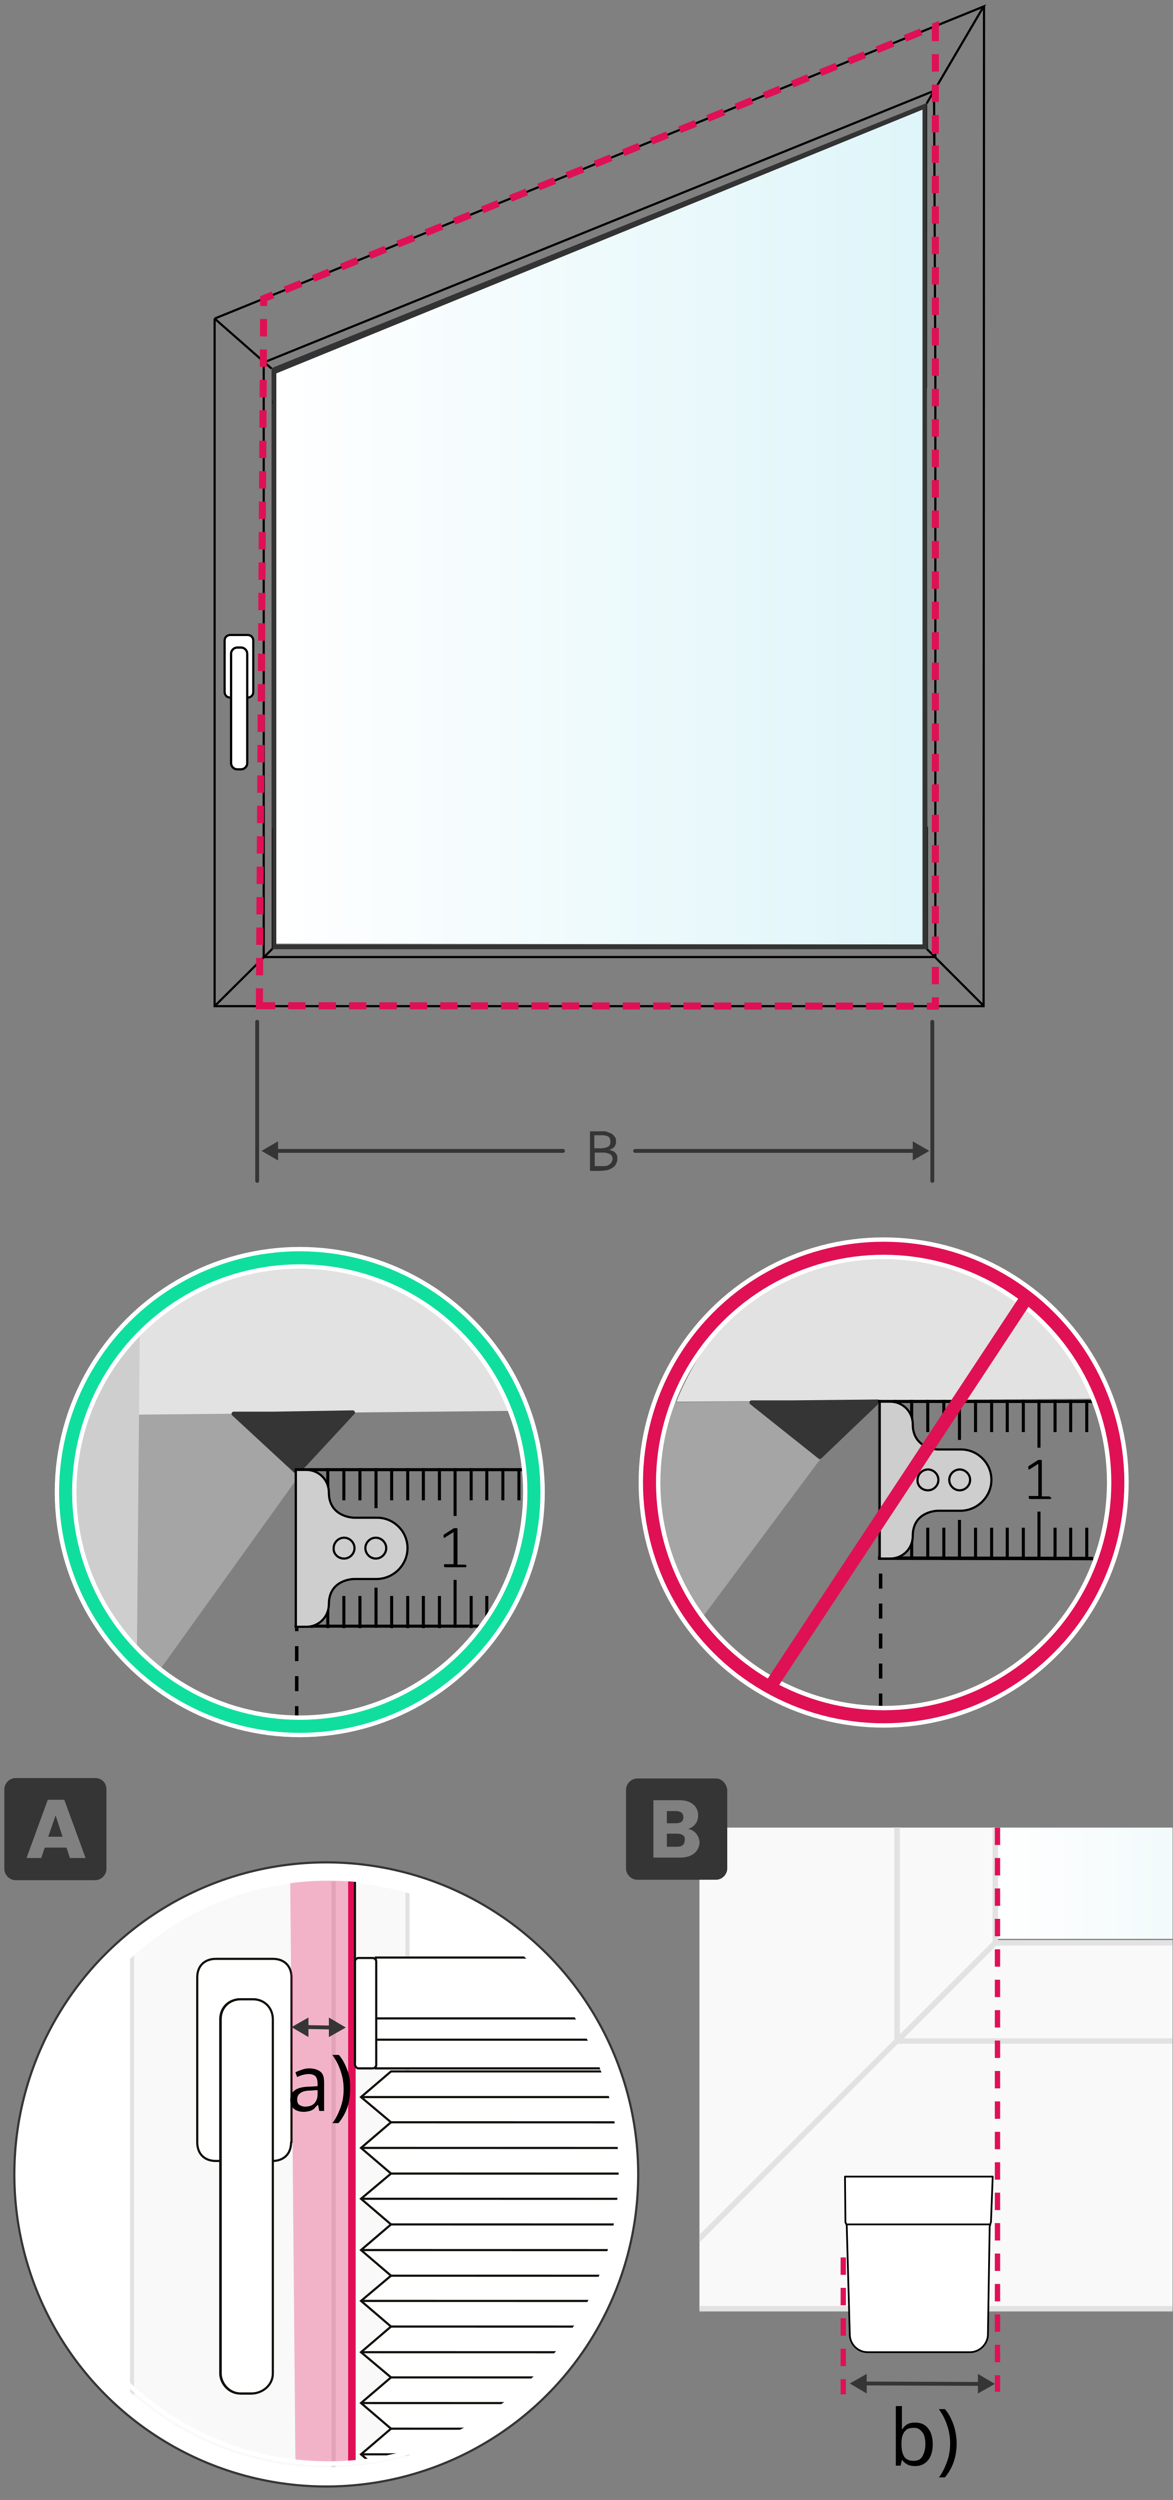 <?xml version="1.0" encoding="utf-8"?>
<!-- Generator: $$$/GeneralStr/196=Adobe Illustrator 27.6.0, SVG Export Plug-In . SVG Version: 6.00 Build 0)  -->
<svg version="1.1" id="Ebene_1" xmlns="http://www.w3.org/2000/svg" xmlns:xlink="http://www.w3.org/1999/xlink" x="0px" y="0px"
	 width="270px" height="575.2px" viewBox="0 0 270 575.2" style="enable-background:new 0 0 270 575.2;" xml:space="preserve">
<rect x="0" y="0" width="270" height="575.2" fill="#808080" stroke="none"/>
<style type="text/css">
	.st0{fill:#FFFFFF;stroke:#353535;stroke-width:0.5;stroke-miterlimit:10;}
	.st1{clip-path:url(#SVGID_00000052095146844293334530000001496580272564209050_);}
	.st2{clip-path:url(#SVGID_00000126316149127428702410000005457929694045257891_);}
	.st3{fill:#F9F9F9;stroke:#E2E2E2;stroke-width:0.949;stroke-linecap:round;stroke-linejoin:round;stroke-miterlimit:10;}
	.st4{fill:none;stroke:#D8D9D8;stroke-width:0.949;stroke-linecap:round;stroke-linejoin:round;stroke-miterlimit:10;}
	.st5{clip-path:url(#XMLID_00000116222609538809798050000012121276829814138009_);}
	.st6{fill:#FFFFFF;stroke:#12100B;stroke-width:0.5;stroke-linecap:round;stroke-linejoin:round;stroke-miterlimit:10;}
	.st7{fill:none;stroke:#E01055;stroke-width:1.733;stroke-linecap:round;stroke-linejoin:round;}
	.st8{fill:#E8E8E8;stroke:#12100B;stroke-width:0.5;stroke-miterlimit:10;}
	.st9{opacity:0.3;fill:#E01055;enable-background:new    ;}
	.st10{fill:#FFFFFF;}
	.st11{fill:none;stroke:#12100B;stroke-width:0.5;stroke-miterlimit:10;}
	.st12{fill:none;}
	.st13{fill:#353535;}
	.st14{fill:none;stroke:#353535;stroke-width:0.891;stroke-linecap:round;stroke-linejoin:round;}
	
		.st15{clip-path:url(#SVGID_00000174563329494411773320000016100222433407532713_);fill:url(#SVGID_00000059310228350669935700000011829800412404512957_);}
	.st16{clip-path:url(#SVGID_00000174563329494411773320000016100222433407532713_);}
	.st17{fill:#F9F9F9;stroke:#E2E2E2;stroke-width:1.259;stroke-linecap:round;stroke-linejoin:round;stroke-miterlimit:10;}
	.st18{fill:none;stroke:#E2E2E2;stroke-width:1.259;stroke-linecap:round;stroke-linejoin:round;stroke-miterlimit:10;}
	.st19{fill:none;stroke:#E01055;stroke-width:1.222;stroke-dasharray:4,3;}
	.st20{fill:#FFFFFF;stroke:#010101;stroke-width:0.405;stroke-linecap:round;stroke-linejoin:round;stroke-miterlimit:10;}
	.st21{display:none;}
	.st22{display:inline;}
	.st23{opacity:0.2;clip-path:url(#SVGID_00000016046355283375634160000009512670676018753185_);}
	.st24{fill:#A5A5A5;}
	.st25{fill:#E2E2E2;}
	.st26{fill:#CFCECE;}
	.st27{fill:#FFFFFF;stroke:#E01055;stroke-width:2;}
	.st28{fill:#353535;stroke:#353535;stroke-linecap:round;stroke-linejoin:round;stroke-miterlimit:10;}
	.st29{fill:none;stroke:#000000;stroke-width:0.8;stroke-dasharray:3.449,3.449;}
	.st30{fill:#454545;}
	.st31{fill:none;stroke:#000000;stroke-width:0.5;}
	.st32{fill:none;stroke:#FFFFFF;stroke-width:5;}
	.st33{fill:none;stroke:#10DE9F;stroke-width:3;}
	.st34{fill:none;stroke:#E01055;stroke-width:3;}
	.st35{fill:url(#SVGID_00000157303501592806884640000011893795426053814975_);}
	.st36{fill:none;stroke:#000000;stroke-width:0.5;stroke-miterlimit:10;}
	.st37{fill:none;stroke:#1E1E1C;stroke-width:0.25;stroke-linecap:round;stroke-linejoin:round;}
	.st38{fill:none;stroke:#020203;stroke-width:0.218;stroke-miterlimit:10;}
	.st39{fill:#333333;}
	.st40{fill:#FFFFFF;stroke:#000000;stroke-width:0.5;stroke-miterlimit:10;}
	.st41{fill:none;stroke:#1D1D1B;stroke-width:0.25;}
	.st42{fill:none;stroke:#E01055;stroke-width:1.621;stroke-dasharray:4,3;}
</style>
<g id="Ebene_1_00000046337066715261272550000004610418016805709206_">
</g>
<g id="Ebene_1_4_">
</g>
<g id="Ebene_2_1_">
</g>
<g>
	<circle class="st0" cx="75.1" cy="500.3" r="71.8"/>
	<g>
		<g>
			<defs>
				<circle id="SVGID_1_" cx="75.1" cy="500.3" r="67.4"/>
			</defs>
			<clipPath id="SVGID_00000117676367127996762570000015563163231930891944_">
				<use xlink:href="#SVGID_1_"  style="overflow:visible;"/>
			</clipPath>
			<g style="clip-path:url(#SVGID_00000117676367127996762570000015563163231930891944_);">
				<g>
					<g>
						<defs>
							<rect id="SVGID_00000054247465220329962560000018341635239538448812_" x="-38.2" y="424.4" width="181.9" height="144.7"/>
						</defs>
						<clipPath id="SVGID_00000075141757523957193470000004168840134819841213_">
							<use xlink:href="#SVGID_00000054247465220329962560000018341635239538448812_"  style="overflow:visible;"/>
						</clipPath>
						<g style="clip-path:url(#SVGID_00000075141757523957193470000004168840134819841213_);">
							<polygon class="st3" points="404.2,425.6 404.2,625.9 186.9,625.9 159.3,625.9 76.8,625.9 76.8,425.6 30.4,425.6 30.4,625.9 
								30.4,672.4 76.8,672.4 159.3,672.4 186.9,672.4 404.2,672.4 450.6,672.4 450.6,625.9 450.6,425.6 							"/>
							<polygon class="st3" points="387.2,425.6 387.2,608.9 186.8,608.9 182.3,608.9 93.8,608.9 93.8,425.6 76.8,425.6 76.8,608.9 
								76.8,625.9 93.8,625.9 182.3,625.9 186.8,625.9 387.2,625.9 404.2,625.9 404.2,608.9 404.2,425.6 							"/>
							<line class="st4" x1="30.4" y1="672.4" x2="76.8" y2="625.9"/>
							<line class="st4" x1="76.8" y1="625.9" x2="93.8" y2="608.9"/>
						</g>
					</g>
				</g>
			</g>
		</g>
	</g>
</g>
<g>
	<g>
		<defs>
			<circle id="XMLID_00000095310416329073976750000012970541931883967676_" cx="75.6" cy="499.5" r="67.3"/>
		</defs>
		<clipPath id="XMLID_00000060011728681032247500000006456098065974058418_">
			<use xlink:href="#XMLID_00000095310416329073976750000012970541931883967676_"  style="overflow:visible;"/>
		</clipPath>
		<g style="clip-path:url(#XMLID_00000060011728681032247500000006456098065974058418_);">
			<g id="Ebene_3_00000057838762767480511540000003042638196010838659_">
				<g>
					<g>
						<path class="st6" d="M67,492.9c0,2.8-1.8,4.3-4.3,4.3H49.7c-2.8,0-4.3-1.8-4.3-4.3V455c0-2.8,1.8-4.3,4.3-4.3h13.1
							c2.8,0,4.3,1.8,4.3,4.3V492.9z"/>
					</g>
					<g>
						<path class="st6" d="M62.4,546.1c0,2.8-2.1,4.6-4.6,4.6h-2.5c-2.8,0-4.6-2.5-4.6-4.6v-81.5c0-2.8,2.1-4.6,4.6-4.6h2.8
							c2.8,0,4.6,2.1,4.6,4.6v81.5H62.4z"/>
						<path class="st6" d="M62.8,546.1c0,2.8-2.5,4.6-4.9,4.6h-2.5c-2.8,0-4.6-2.5-4.6-4.6v-81.5c0-2.8,2.1-4.6,4.6-4.6h2.8
							c2.8,0,4.6,2.1,4.6,4.6L62.8,546.1L62.8,546.1z"/>
					</g>
				</g>
			</g>
			<line class="st7" x1="81" y1="583.5" x2="81" y2="324.6"/>
			<rect x="-24.9" y="883.4" class="st8" width="735.3" height="22"/>
			<polygon class="st9" points="66.8,432.6 81.5,432.6 81.5,566.7 68,566.7 			"/>
			<g>
				<g>
					<rect x="86.5" y="577.3" class="st10" width="502" height="25.5"/>
					<rect x="86.5" y="577.3" class="st11" width="502" height="25.5"/>
					<rect x="81.7" y="583.8" class="st10" width="511.8" height="4.9"/>
					<rect x="81.7" y="583.8" class="st11" width="511.8" height="4.9"/>
					<path class="st10" d="M82.5,577.3h3.3c0.4,0,0.8,0.4,0.8,0.8v23.8c0,0.4-0.4,0.8-0.8,0.8h-3.3c-0.4,0-0.8-0.4-0.8-0.8v-23.8
						C81.7,577.7,82.1,577.3,82.5,577.3"/>
					<path class="st11" d="M82.5,577.3h3.3c0.4,0,0.8,0.4,0.8,0.8v23.8c0,0.4-0.4,0.8-0.8,0.8h-3.3c-0.4,0-0.8-0.4-0.8-0.8v-23.8
						C81.7,577.7,82.1,577.3,82.5,577.3z"/>
					<path class="st10" d="M589.4,577.3h3.3c0.4,0,0.8,0.4,0.8,0.8v23.8c0,0.4-0.4,0.8-0.8,0.8h-3.3c-0.4,0-0.8-0.4-0.8-0.8v-23.8
						C588.6,577.7,589,577.3,589.4,577.3"/>
					<path class="st11" d="M589.4,577.3h3.3c0.4,0,0.8,0.4,0.8,0.8v23.8c0,0.4-0.4,0.8-0.8,0.8h-3.3c-0.4,0-0.8-0.4-0.8-0.8v-23.8
						C588.6,577.7,589,577.3,589.4,577.3z"/>
					<rect x="86.5" y="450.4" class="st10" width="502" height="25.5"/>
					<rect x="86.5" y="450.4" class="st11" width="502" height="25.5"/>
					<rect x="81.7" y="464.4" class="st10" width="511.8" height="4.9"/>
					<rect x="81.7" y="464.4" class="st11" width="511.8" height="4.9"/>
					<path class="st10" d="M82.5,475.9h3.3c0.4,0,0.8-0.4,0.8-0.8v-23.8c0-0.4-0.4-0.8-0.8-0.8h-3.3c-0.4,0-0.8,0.4-0.8,0.8V475
						C81.7,475.4,82.1,475.9,82.5,475.9"/>
					<path class="st11" d="M82.5,475.9h3.3c0.4,0,0.8-0.4,0.8-0.8v-23.8c0-0.4-0.4-0.8-0.8-0.8h-3.3c-0.4,0-0.8,0.4-0.8,0.8V475
						C81.7,475.4,82.1,475.9,82.5,475.9z"/>
					<path class="st10" d="M589.4,475.9h3.3c0.4,0,0.8-0.4,0.8-0.8v-23.8c0-0.4-0.4-0.8-0.8-0.8h-3.3c-0.4,0-0.8,0.4-0.8,0.8V475
						C588.6,475.4,589,475.9,589.4,475.9"/>
					<path class="st11" d="M589.4,475.9h3.3c0.4,0,0.8-0.4,0.8-0.8v-23.8c0-0.4-0.4-0.8-0.8-0.8h-3.3c-0.4,0-0.8,0.4-0.8,0.8V475
						C588.6,475.4,589,475.9,589.4,475.9z"/>
					<path class="st10" d="M361.6,471.7h-48.4c-1.2,0-2.1-0.8-2.1-2.1v-7.8c0-1.2,0.8-2,2.1-2h48.4c1.2,0,2.1,0.8,2.1,2v7.8
						C363.7,470.9,362.8,471.7,361.6,471.7"/>
					<path class="st11" d="M361.6,471.7h-48.4c-1.2,0-2.1-0.8-2.1-2.1v-7.8c0-1.2,0.8-2,2.1-2h48.4c1.2,0,2.1,0.8,2.1,2v7.8
						C363.7,470.9,362.8,471.7,361.6,471.7z"/>
					<path class="st10" d="M363.6,461.9c0,1.2-3.7,2.1-4.5,2.5c-5.3,0.8-10.3,4.1-21.8,4.1c-11.5,0-17.3-3.3-22.6-4.1
						c-1.2,0-3.7-1.2-3.7-2.5v-1.2c0-0.4,0.4-0.8,0.8-0.8c3.7,0.8,14.4,4.5,25.5,4.5c11.1,0,21.8-3.7,25.5-4.5
						c0.4,0,0.8,0.4,0.8,0.8L363.6,461.9L363.6,461.9z"/>
					<path class="st11" d="M363.6,461.9c0,1.2-3.7,2.1-4.5,2.5c-5.3,0.8-10.3,4.1-21.8,4.1c-11.5,0-17.3-3.3-22.6-4.1
						c-1.2,0-3.7-1.2-3.7-2.5v-1.2c0-0.4,0.4-0.8,0.8-0.8c3.7,0.8,14.4,4.5,25.5,4.5c11.1,0,21.8-3.7,25.5-4.5
						c0.4,0,0.8,0.4,0.8,0.8L363.6,461.9L363.6,461.9z"/>
					<path class="st10" d="M362.4,471.7h-49.7c-0.8,0-1.7-0.8-1.7-1.6h52.6C363.6,470.9,363.2,471.7,362.4,471.7"/>
					<path class="st11" d="M362.4,471.7h-49.7c-0.8,0-1.7-0.8-1.7-1.6h52.6C363.6,470.9,363.2,471.7,362.4,471.7z"/>
					<path class="st10" d="M361.6,592.5h-48.4c-1.2,0-2.1-0.8-2.1-2.1v-7.8c0-1.2,0.8-2,2.1-2h48.4c1.2,0,2.1,0.8,2.1,2v7.8
						C363.7,591.2,362.8,592.5,361.6,592.5"/>
					<path class="st11" d="M361.6,592.5h-48.4c-1.2,0-2.1-0.8-2.1-2.1v-7.8c0-1.2,0.8-2,2.1-2h48.4c1.2,0,2.1,0.8,2.1,2v7.8
						C363.7,591.2,362.8,592.5,361.6,592.5z"/>
					<path class="st10" d="M363.6,582.6c0,1.2-3.7,2.1-4.5,2.5c-5.3,0.8-10.3,4.1-21.8,4.1c-11.5,0-17.3-3.3-22.6-4.1
						c-1.2,0-3.7-1.2-3.7-2.5v-1.2c0-0.4,0.4-0.8,0.8-0.8c3.7,0.8,14.4,4.5,25.5,4.5c11.1,0,21.8-3.7,25.5-4.5
						c0.4,0,0.8,0.4,0.8,0.8L363.6,582.6L363.6,582.6z"/>
					<path class="st11" d="M363.6,582.6c0,1.2-3.7,2.1-4.5,2.5c-5.3,0.8-10.3,4.1-21.8,4.1c-11.5,0-17.3-3.3-22.6-4.1
						c-1.2,0-3.7-1.2-3.7-2.5v-1.2c0-0.4,0.4-0.8,0.8-0.8c3.7,0.8,14.4,4.5,25.5,4.5c11.1,0,21.8-3.7,25.5-4.5
						c0.4,0,0.8,0.4,0.8,0.8L363.6,582.6L363.6,582.6z"/>
					<path class="st10" d="M362.4,592.5h-49.7c-0.8,0-1.7-0.8-1.7-1.6h52.6C363.6,591.6,363.2,592.5,362.4,592.5"/>
					<path class="st11" d="M362.4,592.5h-49.7c-0.8,0-1.7-0.8-1.7-1.6h52.6C363.6,591.6,363.2,592.5,362.4,592.5z"/>
					<polyline class="st12" points="585.2,576.5 592,570.6 585.2,564.7 592,558.9 585.2,553 592,547.1 585.2,541.3 592,535.4 
						585.2,529.5 592,523.7 585.2,517.8 592,511.9 585.2,506 592,500.2 585.2,494.3 592,488.4 585.2,482.5 592,476.6 					"/>
					<polygon class="st10" points="585.2,577 592,570.6 585.2,564.7 592,558.9 585.2,553 592,547.1 585.2,541.3 592,535.4 
						585.2,529.5 592,523.7 585.2,517.8 592,511.9 585.2,506 592,500.2 585.2,494.3 592,488.4 585.2,482.5 592,476.6 90,476.6 
						83.1,482.5 90,488.3 83.1,494.2 90,500.1 83.1,505.9 90,511.8 83.1,517.7 90,523.6 83.1,529.4 90,535.3 83.1,541.2 90,547 
						83.1,552.9 90,558.8 83.1,564.7 90,570.6 83.1,577 					"/>
					<polygon class="st11" points="585.2,577 592,570.6 585.2,564.7 592,558.9 585.2,553 592,547.1 585.2,541.3 592,535.4 
						585.2,529.5 592,523.7 585.2,517.8 592,511.9 585.2,506 592,500.2 585.2,494.3 592,488.4 585.2,482.5 592,476.6 90,476.6 
						83.1,482.5 90,488.3 83.1,494.2 90,500.1 83.1,505.9 90,511.8 83.1,517.7 90,523.6 83.1,529.4 90,535.3 83.1,541.2 90,547 
						83.1,552.9 90,558.8 83.1,564.7 90,570.6 83.1,577 					"/>
					<line class="st11" x1="83.1" y1="482.5" x2="585.2" y2="482.5"/>
					<line class="st11" x1="90" y1="488.3" x2="592" y2="488.4"/>
					<line class="st11" x1="585.2" y1="494.3" x2="83.1" y2="494.2"/>
					<line class="st11" x1="90" y1="500.1" x2="592" y2="500.2"/>
					<line class="st11" x1="585.2" y1="506" x2="83.1" y2="505.9"/>
					<line class="st11" x1="90" y1="511.8" x2="592" y2="511.9"/>
					<line class="st11" x1="585.2" y1="517.8" x2="83.1" y2="517.7"/>
					<line class="st11" x1="90" y1="523.6" x2="592" y2="523.7"/>
					<line class="st11" x1="585.2" y1="529.5" x2="83.1" y2="529.4"/>
					<line class="st11" x1="90" y1="535.3" x2="592" y2="535.4"/>
					<line class="st11" x1="585.2" y1="541.3" x2="83.1" y2="541.2"/>
					<line class="st11" x1="90" y1="547" x2="592" y2="547.1"/>
					<line class="st11" x1="585.2" y1="553" x2="83.1" y2="552.9"/>
					<line class="st11" x1="90" y1="558.8" x2="592" y2="558.9"/>
					<line class="st11" x1="83.1" y1="564.7" x2="585.2" y2="564.7"/>
					<line class="st11" x1="90" y1="570.6" x2="592" y2="570.6"/>
				</g>
				<g>
					<rect x="567.3" y="136.5" class="st6" width="27.7" height="3.2"/>
					<path class="st6" d="M595.1,160.4v-20.7h-27.7v20.7H595.1z M582.4,153.5c0,0.8-0.6,1.4-1.4,1.4c-0.8,0-1.4-0.6-1.4-1.4v-7.8
						c0-0.8,0.6-1.4,1.4-1.4c0.8,0,1.4,0.6,1.4,1.4V153.5z"/>
					<rect x="575.1" y="139.6" class="st6" width="18.6" height="4.4"/>
					<line class="st6" x1="593.7" y1="141.3" x2="593.7" y2="215.3"/>
				</g>
				<g>
					
						<rect x="80.3" y="916.7" transform="matrix(-1 -4.461332e-11 4.461332e-11 -1 188.226 1836.555)" class="st6" width="27.7" height="3.2"/>
					<path class="st6" d="M80.3,896v20.7H108V896H80.3z M92.9,902.8c0-0.8,0.6-1.4,1.4-1.4c0.8,0,1.4,0.6,1.4,1.4v7.8
						c0,0.8-0.6,1.4-1.4,1.4c-0.8,0-1.4-0.6-1.4-1.4V902.8z"/>
					
						<rect x="81.7" y="912.3" transform="matrix(-1 -4.483093e-11 4.483093e-11 -1 181.912 1828.999)" class="st6" width="18.6" height="4.4"/>
					<line class="st6" x1="81.7" y1="474.1" x2="81.7" y2="178.3"/>
					<polyline class="st6" points="81.7,915 81.7,841 81.7,578.5 					"/>
				</g>
				<g>
					
						<rect x="80.3" y="136.5" transform="matrix(-1 -1.224647e-16 1.224647e-16 -1 188.226 276.119)" class="st6" width="27.7" height="3.2"/>
					<path class="st6" d="M108,160.4v-20.7H80.3v20.7H108z M92.9,145.7c0-0.8,0.6-1.4,1.4-1.4c0.8,0,1.4,0.6,1.4,1.4v7.8
						c0,0.8-0.6,1.4-1.4,1.4c-0.8,0-1.4-0.6-1.4-1.4V145.7z"/>
					
						<rect x="81.7" y="139.6" transform="matrix(-1 -1.224647e-16 1.224647e-16 -1 181.912 283.675)" class="st6" width="18.6" height="4.4"/>
					<line class="st6" x1="81.7" y1="141.3" x2="81.7" y2="215.3"/>
				</g>
			</g>
		</g>
		
			<use xlink:href="#XMLID_00000095310416329073976750000012970541931883967676_"  style="overflow:visible;fill:none;stroke:#FFFFFF;stroke-width:0.999;stroke-miterlimit:10;"/>
	</g>
</g>
<g>
	<g>
		<g>
			<g>
				<polygon class="st13" points="75.7,468.7 79.6,466.5 75.7,464.2 				"/>
			</g>
		</g>
	</g>
	<g>
		<g>
			<line class="st14" x1="71.1" y1="466.4" x2="76.4" y2="466.5"/>
			<g>
				<polygon class="st13" points="71,464.2 67.1,466.4 71,468.7 				"/>
			</g>
		</g>
	</g>
</g>
<g>
	<g>
		<g>
			<g>
				<defs>
					<rect id="SVGID_00000178167100756270724480000013233255436089111457_" x="161" y="420.5" width="108.9" height="159"/>
				</defs>
				<clipPath id="SVGID_00000159449744634171743990000014485148726366375302_">
					<use xlink:href="#SVGID_00000178167100756270724480000013233255436089111457_"  style="overflow:visible;"/>
				</clipPath>
				
					<linearGradient id="SVGID_00000152948175559180019900000004726268310291192455_" gradientUnits="userSpaceOnUse" x1="-159.909" y1="174.777" x2="-158.909" y2="174.777" gradientTransform="matrix(147.735 0 0 147.735 23852.631 -25420.691)">
					<stop  offset="0" style="stop-color:#FFFFFF"/>
					<stop  offset="1" style="stop-color:#D3EDF0"/>
				</linearGradient>
				
					<rect x="228.5" y="353.8" style="clip-path:url(#SVGID_00000159449744634171743990000014485148726366375302_);fill:url(#SVGID_00000152948175559180019900000004726268310291192455_);" width="147.7" height="92.3"/>
				<g style="clip-path:url(#SVGID_00000159449744634171743990000014485148726366375302_);">
					<polygon class="st17" points="640.9,203.7 640.9,469.5 352.6,469.5 316,469.5 206.5,469.5 206.5,203.7 144.9,203.7 
						144.9,469.5 144.9,531.2 206.5,531.2 316,531.2 352.6,531.2 640.9,531.2 702.5,531.2 702.5,469.5 702.5,203.7 					"/>
					<polygon class="st17" points="618.3,203.7 618.3,447 352.4,447 346.5,447 229.1,447 229.1,203.7 206.5,203.7 206.5,447 
						206.5,469.6 229.1,469.6 346.5,469.6 352.4,469.6 618.3,469.6 640.9,469.6 640.9,447 640.9,203.7 					"/>
					<line class="st18" x1="144.9" y1="531.2" x2="206.5" y2="469.5"/>
					<line class="st18" x1="206.5" y1="469.6" x2="229.1" y2="447"/>
				</g>
			</g>
			<line class="st19" x1="229.6" y1="420.5" x2="229.6" y2="550.3"/>
		</g>
		<line class="st19" x1="194.1" y1="519.4" x2="194.1" y2="550.9"/>
		<g>
			<path class="st20" d="M223.3,541.2h-23.6c-2.3,0-4.1-1.9-4.1-4.1l-0.7-25.1l-0.3-0.7l-0.1-10.5h34l-0.4,10.4l-0.3,1.1l-0.4,24.8
				C227.4,539.3,225.5,541.2,223.3,541.2z"/>
			<line class="st20" x1="195.1" y1="511.8" x2="227.7" y2="511.8"/>
		</g>
	</g>
</g>
<g>
	<polygon class="st13" points="11.1,422.6 14.4,422.6 12.8,417.7 	"/>
	<path class="st13" d="M21.9,409.1H3.6c-1.4,0-2.6,1.2-2.6,2.6V430c0,1.4,1.2,2.6,2.6,2.6h18.3c1.4,0,2.6-1.2,2.6-2.6v-18.3
		C24.5,410.2,23.4,409.1,21.9,409.1z M16.1,427.5l-0.8-2.4h-5l-0.8,2.4H6.1l4.9-13.4h3.8l4.9,13.4H16.1z"/>
</g>
<g>
	<path class="st13" d="M155.9,421.9h-2.4v3h2.4c1.1,0,1.7-0.5,1.7-1.5C157.8,422.5,157.1,421.9,155.9,421.9z"/>
	<path class="st13" d="M157.3,418.1c0-0.9-0.6-1.4-1.7-1.4h-2.1v2.8h2.1C156.8,419.5,157.3,419,157.3,418.1z"/>
	<path class="st13" d="M164.8,409.2h-18.1c-1.4,0-2.6,1.2-2.6,2.6v18.1c0,1.4,1.2,2.6,2.6,2.6h18.1c1.4,0,2.6-1.2,2.6-2.6v-18.1
		C167.2,410.3,166.1,409.2,164.8,409.2z M156.6,427.4h-6.2v-13.2h6c2.7,0,4.3,1.4,4.3,3.5c0,1.6-1,2.7-2.3,3.1
		c1.6,0.3,2.6,1.7,2.6,3.2C160.9,426,159.3,427.4,156.6,427.4z"/>
</g>
<g>
	<g>
		<g class="st21">
			<g class="st22">
				<g>
					<g>
						<g>
							<g>
								<g>
									<g>
										<g>
											<g>
												<defs>
													
														<rect id="SVGID_00000117649608512921547130000008652242029962786734_" x="-67.5" y="238.8" width="276.6" height="185"/>
												</defs>
												<clipPath id="SVGID_00000139271838711117481310000009669440258442042030_">
													<use xlink:href="#SVGID_00000117649608512921547130000008652242029962786734_"  style="overflow:visible;"/>
												</clipPath>
												<g style="opacity:0.2;clip-path:url(#SVGID_00000139271838711117481310000009669440258442042030_);">
													<g>
														<rect x="36.5" y="311.2" width="172.6" height="15.6"/>
													</g>
												</g>
											</g>
										</g>
									</g>
								</g>
							</g>
						</g>
					</g>
				</g>
			</g>
		</g>
		<g>
			<g>
				<g>
					<g>
						<polygon class="st24" points="73.1,324.8 31.4,325.3 30.2,380.7 35.7,385.7 70.4,337.4 						"/>
						<g>
							<g>
								<g>
									<path class="st25" d="M77.6,289.9c-63.5-1.4-47.1,35.6-47.1,35.6l89.2-0.9C119.7,324.6,108.2,290.5,77.6,289.9z"/>
								</g>
							</g>
						</g>
						<path class="st26" d="M27.4,377.8l4.1,4.5l0.7-79.8c0,0-12.7,11.7-17.1,30.9C10,354.8,27.4,377.8,27.4,377.8z"/>
					</g>
					<g>
						<g>
							<g>
								<line class="st12" x1="68.3" y1="385.7" x2="69.3" y2="385.7"/>
							</g>
						</g>
						<path class="st27" d="M79.1,346.9"/>
					</g>
				</g>
				<polygon class="st28" points="63,325.3 81.2,325 68.4,338.8 53.8,325.3 				"/>
			</g>
			<g>
				<g>
					<line class="st29" x1="68.3" y1="396" x2="68.3" y2="374.5"/>
				</g>
			</g>
			<rect x="67.8" y="337.8" class="st30" width="0.7" height="36.8"/>
			<rect x="104.4" y="337.8" width="0.7" height="11"/>
			<rect x="86.2" y="337.8" width="0.7" height="9.2"/>
			<rect x="89.8" y="337.8" width="0.7" height="7.4"/>
			<rect x="97.1" y="337.8" width="0.7" height="7.4"/>
			<rect x="93.5" y="337.8" width="0.7" height="7.4"/>
			<rect x="100.8" y="337.8" width="0.7" height="7.4"/>
			<rect x="82.5" y="337.8" width="0.7" height="7.4"/>
			<rect x="78.8" y="337.8" width="0.7" height="7.4"/>
			<rect x="75.1" y="337.8" width="0.7" height="7.4"/>
			<rect x="71.4" y="337.8" class="st30" width="0.7" height="7.4"/>
			<rect x="122.8" y="337.8" class="st30" width="0.7" height="9.2"/>
			<rect x="119.1" y="337.8" width="0.7" height="7.4"/>
			<rect x="115.4" y="337.8" width="0.7" height="7.4"/>
			<rect x="111.7" y="337.8" width="0.7" height="7.4"/>
			<rect x="108.1" y="337.8" width="0.7" height="7.4"/>
			<rect x="104.4" y="363.5" width="0.7" height="11"/>
			<rect x="86.2" y="365.3" width="0.7" height="9.2"/>
			<rect x="89.8" y="367.2" width="0.7" height="7.4"/>
			<rect x="97.1" y="367.2" width="0.7" height="7.4"/>
			<rect x="93.5" y="367.2" width="0.7" height="7.4"/>
			<rect x="100.8" y="367.2" width="0.7" height="7.4"/>
			<rect x="82.5" y="367.2" width="0.7" height="7.4"/>
			<rect x="78.8" y="367.2" width="0.7" height="7.4"/>
			<rect x="75.1" y="367.2" width="0.7" height="7.4"/>
			<rect x="71.4" y="367.2" class="st30" width="0.7" height="7.4"/>
			<rect x="111.7" y="367.2" width="0.7" height="7.4"/>
			<rect x="108.1" y="367.2" width="0.7" height="7.4"/>
			<rect x="67.8" y="337.8" width="54.2" height="0.7"/>
			<rect x="67.8" y="373.8" width="44.5" height="0.7"/>
			<g>
				<path d="M107.3,360.2C107.3,360.2,107.3,360.1,107.3,360.2c-0.1-0.1-0.1-0.2-0.2-0.2H107h-1.7v-8.2v-0.1c0,0,0,0-0.1-0.1h-0.1
					c-0.1,0-0.1,0-0.2,0s-0.1,0-0.1,0h-0.1h-0.1c0,0,0,0-0.1,0l-2.2,1.4c0,0-0.1,0-0.1,0.1c0,0,0,0.1-0.1,0.1v0.1c0,0,0,0.1,0,0.2
					s0,0.1,0,0.2s0,0.1,0.1,0.1h0.1c0,0,0.1,0,0.2-0.1l1.9-1.2v7.4h-2h-0.1c0,0-0.1,0-0.1,0.1v0.1v0.1c0,0.1,0,0.1,0,0.2
					c0,0,0,0.1,0.1,0.1c0,0,0,0,0.1,0.1h0.1h4.6h0.1c0,0,0.1,0,0.1-0.1c0,0,0-0.1,0.1-0.1c0,0,0-0.1,0-0.2
					C107.3,360.3,107.3,360.2,107.3,360.2"/>
				<path class="st26" d="M93.8,356.2c0-3.9-3.2-7-7-7h-5.3c-0.1,0-5.8-0.1-5.8-5.8c0-2.9-2.3-5.2-5.2-5.2h-2.4v10.7v14.7v10.7h2.4
					c2.9,0,5.2-2.3,5.2-5.2c0-5.8,5.8-5.8,5.8-5.8h5.3C90.7,363.2,93.8,360,93.8,356.2"/>
				<path class="st31" d="M93.8,356.2c0-3.9-3.2-7-7-7h-5.3c-0.1,0-5.8-0.1-5.8-5.8c0-2.9-2.3-5.2-5.2-5.2h-2.4v10.7v14.7v10.7h2.4
					c2.9,0,5.2-2.3,5.2-5.2c0-5.8,5.8-5.8,5.8-5.8h5.3C90.7,363.2,93.8,360,93.8,356.2z"/>
				<path class="st26" d="M86.5,358.6c1.3,0,2.4-1.1,2.4-2.4s-1.1-2.4-2.4-2.4s-2.4,1.1-2.4,2.4S85.2,358.6,86.5,358.6"/>
				<path class="st31" d="M86.5,358.6c1.3,0,2.4-1.1,2.4-2.4s-1.1-2.4-2.4-2.4s-2.4,1.1-2.4,2.4S85.2,358.6,86.5,358.6z"/>
				<path class="st26" d="M79.2,358.6c1.3,0,2.4-1.1,2.4-2.4s-1.1-2.4-2.4-2.4s-2.4,1.1-2.4,2.4C76.7,357.5,77.8,358.6,79.2,358.6"
					/>
				<path class="st31" d="M79.2,358.6c1.3,0,2.4-1.1,2.4-2.4s-1.1-2.4-2.4-2.4s-2.4,1.1-2.4,2.4C76.7,357.5,77.8,358.6,79.2,358.6z"
					/>
				<ellipse class="st32" cx="69" cy="343.3" rx="53.9" ry="53.9"/>
				<ellipse class="st33" cx="69" cy="343.3" rx="53.9" ry="53.9"/>
			</g>
		</g>
	</g>
	<g>
		<g>
			<g>
				<g>
					<polygon class="st24" points="192.2,322.2 150.5,322.7 151.4,355.2 162,371.7 189.5,334.8 					"/>
					<g>
						<g>
							<g>
								<path class="st25" d="M196.7,287.3c-27.8,0.2-41,35.2-41,35.2l97.8-0.7C253.6,321.8,242.9,287.3,196.7,287.3z"/>
							</g>
						</g>
					</g>
				</g>
				<g>
					<g>
						<g>
							<line class="st12" x1="187.4" y1="383.1" x2="188.4" y2="383.1"/>
						</g>
					</g>
					<path class="st27" d="M198.2,344.3"/>
				</g>
			</g>
			<polygon class="st28" points="182.2,322.7 202,322.5 188.7,335.2 173,322.7 			"/>
		</g>
		<g>
			<g>
				<line class="st29" x1="202.7" y1="393.1" x2="202.7" y2="358.9"/>
			</g>
		</g>
		<rect x="202.1" y="322.1" class="st30" width="0.7" height="36.8"/>
		<rect x="238.8" y="322.1" width="0.7" height="11"/>
		<rect x="220.5" y="322.1" width="0.7" height="9.2"/>
		<rect x="224.2" y="322.1" width="0.7" height="7.4"/>
		<rect x="231.5" y="322.1" width="0.7" height="7.4"/>
		<rect x="227.9" y="322.1" width="0.7" height="7.4"/>
		<rect x="235.2" y="322.1" width="0.7" height="7.4"/>
		<rect x="216.9" y="322.1" width="0.7" height="7.4"/>
		<rect x="213.2" y="322.1" width="0.7" height="7.4"/>
		<rect x="209.5" y="322.1" width="0.7" height="7.4"/>
		<rect x="205.8" y="322.1" class="st30" width="0.7" height="7.4"/>
		<rect x="253.5" y="322.1" width="0.7" height="7.4"/>
		<rect x="249.8" y="322.1" width="0.7" height="7.4"/>
		<rect x="246.1" y="322.1" width="0.7" height="7.4"/>
		<rect x="242.5" y="322.1" width="0.7" height="7.4"/>
		<rect x="238.8" y="347.8" width="0.7" height="11"/>
		<rect x="220.5" y="349.7" width="0.7" height="9.2"/>
		<rect x="224.2" y="351.5" width="0.7" height="7.4"/>
		<rect x="231.5" y="351.5" width="0.7" height="7.4"/>
		<rect x="227.9" y="351.5" width="0.7" height="7.4"/>
		<rect x="235.2" y="351.5" width="0.7" height="7.4"/>
		<rect x="216.9" y="351.5" width="0.7" height="7.4"/>
		<rect x="213.2" y="351.5" width="0.7" height="7.4"/>
		<rect x="209.5" y="351.5" width="0.7" height="7.4"/>
		<rect x="205.8" y="351.5" class="st30" width="0.7" height="7.4"/>
		<rect x="249.8" y="351.5" width="0.7" height="7.4"/>
		<rect x="246.1" y="351.5" width="0.7" height="7.4"/>
		<rect x="242.5" y="351.5" width="0.7" height="7.4"/>
		<rect x="202.1" y="322.1" width="51.8" height="0.7"/>
		<polygon points="202.1,358.1 251.6,358.2 251.6,359 202.1,358.9 		"/>
		<g>
			<path d="M241.7,344.5L241.7,344.5c0-0.1,0-0.2-0.1-0.2s-0.1,0-0.1,0h-1.7v-8.2V336c0,0,0,0-0.1-0.1h-0.1c-0.1,0-0.1,0-0.2,0
				c-0.1,0-0.1,0-0.1,0h-0.1h-0.1c0,0,0,0-0.1,0l-2.2,1.4c0,0-0.1,0-0.1,0.1v0.1v0.1c0,0,0,0.1,0,0.2s0,0.1,0,0.2s0,0.1,0.1,0.1h0.1
				c0,0,0.1,0,0.2-0.1l1.9-1.2v7.4h-2h-0.1c0,0-0.1,0-0.1,0.1v0.1v0.1c0,0.1,0,0.1,0,0.2c0,0,0,0.1,0.1,0.1c0,0,0,0,0.1,0.1h0.1h4.6
				h0.1c0,0,0.1,0,0.1-0.1c0,0,0-0.1,0.1-0.1c0,0,0-0.1,0-0.2C241.7,344.6,241.7,344.5,241.7,344.5"/>
			<path class="st26" d="M228.2,340.5c0-3.9-3.2-7-7-7h-5.3c-0.1,0-5.8-0.1-5.8-5.8c0-2.9-2.3-5.2-5.2-5.2h-2.4v10.7v14.7v10.7h2.4
				c2.9,0,5.2-2.3,5.2-5.2c0-5.8,5.8-5.8,5.8-5.8h5.3C225.1,347.5,228.2,344.3,228.2,340.5"/>
			<path class="st31" d="M228.2,340.5c0-3.9-3.2-7-7-7h-5.3c-0.1,0-5.8-0.1-5.8-5.8c0-2.9-2.3-5.2-5.2-5.2h-2.4v10.7v14.7v10.7h2.4
				c2.9,0,5.2-2.3,5.2-5.2c0-5.8,5.8-5.8,5.8-5.8h5.3C225.1,347.5,228.2,344.3,228.2,340.5z"/>
			<path class="st26" d="M220.9,342.9c1.3,0,2.4-1.1,2.4-2.4s-1.1-2.4-2.4-2.4s-2.4,1.1-2.4,2.4S219.6,342.9,220.9,342.9"/>
			<path class="st31" d="M220.9,342.9c1.3,0,2.4-1.1,2.4-2.4s-1.1-2.4-2.4-2.4s-2.4,1.1-2.4,2.4S219.6,342.9,220.9,342.9z"/>
			<path class="st26" d="M213.6,342.9c1.3,0,2.4-1.1,2.4-2.4s-1.1-2.4-2.4-2.4s-2.4,1.1-2.4,2.4
				C211.1,341.8,212.2,342.9,213.6,342.9"/>
			<path class="st31" d="M213.6,342.9c1.3,0,2.4-1.1,2.4-2.4s-1.1-2.4-2.4-2.4s-2.4,1.1-2.4,2.4
				C211.1,341.8,212.2,342.9,213.6,342.9z"/>
			<ellipse class="st32" cx="203.4" cy="341.1" rx="53.9" ry="53.9"/>
			<ellipse class="st34" cx="203.4" cy="341.1" rx="53.9" ry="53.9"/>
			<line class="st34" x1="177.2" y1="388.2" x2="236.7" y2="298"/>
		</g>
	</g>
</g>
<g>
	<g>
		<g>
			<g>
				<polygon class="st13" points="225.1,550.7 229,548.5 225.1,546.2 				"/>
			</g>
		</g>
	</g>
	<g>
		<g>
			<line class="st14" x1="199.6" y1="548.4" x2="225.3" y2="548.5"/>
			<g>
				<polygon class="st13" points="199.5,546.2 195.6,548.4 199.5,550.7 				"/>
			</g>
		</g>
	</g>
</g>
<g>
	<path d="M71.2,475.9c1.1,0,2,0.3,2.6,0.8s0.8,1.3,0.8,2.5v6.5h-1.1l-0.3-1.4h-0.1c-0.3,0.4-0.6,0.6-0.8,0.9c-0.3,0.2-0.6,0.4-1,0.5
		c-0.4,0.1-0.9,0.2-1.4,0.2c-0.6,0-1.1-0.1-1.6-0.3s-0.8-0.5-1.1-0.9s-0.4-0.9-0.4-1.6c0-1,0.4-1.7,1.1-2.2s1.9-0.8,3.5-0.8l1.7-0.1
		v-0.6c0-0.8-0.2-1.4-0.5-1.7s-0.9-0.5-1.5-0.5c-0.5,0-1,0.1-1.4,0.2s-0.9,0.3-1.3,0.5l-0.4-1.1c0.4-0.2,0.9-0.4,1.5-0.6
		S70.5,475.9,71.2,475.9z M73.1,480.9l-1.5,0.1c-1.2,0-2,0.2-2.5,0.6s-0.7,0.8-0.7,1.5c0,0.6,0.2,1,0.5,1.2s0.8,0.4,1.3,0.4
		c0.9,0,1.6-0.2,2.1-0.7s0.8-1.2,0.8-2.1V480.9z"/>
	<path d="M80.6,480.7c0,1-0.1,1.9-0.3,2.9c-0.2,0.9-0.5,1.8-0.9,2.6s-0.9,1.6-1.5,2.3h-1.4c0.6-0.7,1-1.5,1.4-2.4s0.7-1.7,0.9-2.6
		s0.3-1.8,0.3-2.8c0-1-0.1-1.9-0.3-2.8s-0.5-1.8-0.9-2.7s-0.9-1.7-1.4-2.4H78c0.6,0.7,1.1,1.5,1.5,2.4s0.7,1.7,0.9,2.7
		S80.6,479.7,80.6,480.7z"/>
</g>
<g>
	<path d="M207.6,553.5v3.4c0,0.4,0,0.8,0,1.1s0,0.7,0,0.9h0.1c0.3-0.4,0.6-0.8,1.1-1.1s1.1-0.4,1.9-0.4c1.2,0,2.2,0.4,2.9,1.3
		c0.7,0.8,1.1,2.1,1.1,3.7c0,1.1-0.2,2-0.5,2.7s-0.8,1.3-1.4,1.7s-1.3,0.6-2.1,0.6c-0.8,0-1.4-0.1-1.9-0.4c-0.5-0.3-0.9-0.6-1.1-1
		h-0.1l-0.3,1.3h-1.1v-13.7H207.6z M210.4,558.6c-0.7,0-1.3,0.1-1.7,0.4c-0.4,0.3-0.7,0.7-0.9,1.2c-0.2,0.5-0.3,1.2-0.3,2.1v0.1
		c0,1.2,0.2,2.1,0.6,2.8c0.4,0.6,1.1,1,2.2,1c0.9,0,1.6-0.3,2-1s0.7-1.6,0.7-2.8c0-1.2-0.2-2.2-0.7-2.8S211.3,558.6,210.4,558.6z"/>
	<path d="M220.2,562.2c0,1-0.1,1.9-0.3,2.9c-0.2,0.9-0.5,1.8-0.9,2.6s-0.9,1.6-1.5,2.3h-1.4c0.6-0.7,1-1.5,1.4-2.4s0.7-1.7,0.9-2.6
		s0.3-1.8,0.3-2.8c0-1-0.1-1.9-0.3-2.8s-0.5-1.8-0.9-2.7s-0.9-1.7-1.4-2.4h1.4c0.6,0.7,1.1,1.5,1.5,2.4s0.7,1.7,0.9,2.7
		S220.2,561.3,220.2,562.2z"/>
</g>
<g>
	<g>
		<g>
			<line class="st14" x1="129.6" y1="264.8" x2="63.4" y2="264.8"/>
			<g>
				<polygon class="st13" points="64,262.6 60.2,264.8 64,267 				"/>
			</g>
		</g>
	</g>
	<g>
		<g>
			<line class="st14" x1="146.2" y1="264.8" x2="210.7" y2="264.8"/>
			<g>
				<polygon class="st13" points="210.1,262.6 213.9,264.8 210.1,267 				"/>
			</g>
		</g>
	</g>
	<line class="st14" x1="59.2" y1="235.1" x2="59.2" y2="271.7"/>
	<line class="st14" x1="214.6" y1="235.1" x2="214.6" y2="271.7"/>
	<g>
		<path class="st13" d="M140.2,264.6c0.3,0,0.5,0.1,0.8,0.2c0.2,0.1,0.4,0.2,0.6,0.4c0.2,0.2,0.3,0.4,0.4,0.6
			c0.1,0.2,0.1,0.5,0.1,0.8c0,0.2,0,0.4-0.1,0.7c-0.1,0.2-0.2,0.5-0.3,0.7s-0.3,0.4-0.6,0.6c-0.2,0.2-0.5,0.3-0.9,0.5
			c-0.3,0.1-0.6,0.2-0.9,0.2s-0.7,0.1-1.2,0.1h-2.3v-9.1h2.3c0.2,0,0.4,0,0.6,0c0.2,0,0.3,0,0.5,0c0.1,0,0.3,0,0.4,0.1
			c0.1,0,0.2,0,0.3,0.1c0.3,0.1,0.5,0.2,0.8,0.3c0.2,0.1,0.4,0.3,0.6,0.5s0.3,0.4,0.4,0.6s0.1,0.5,0.1,0.8c0,0.2,0,0.4-0.1,0.6
			s-0.1,0.4-0.3,0.6C141.3,264.1,140.5,264.5,140.2,264.6L140.2,264.6z M139.2,264.1c0.2,0,0.3-0.1,0.4-0.1c0.3-0.1,0.6-0.3,0.7-0.5
			c0.2-0.2,0.2-0.5,0.2-0.9c0-0.3-0.1-0.6-0.2-0.8s-0.4-0.4-0.8-0.5c-0.2,0-0.4-0.1-0.6-0.1c-0.2,0-0.5,0-0.8,0h-1.3v3h1.8
			C138.6,264.2,139,264.1,139.2,264.1z M136.9,265.1v3.2h1.3c0.3,0,0.6,0,0.9,0c0.3,0,0.5-0.1,0.7-0.1c0.2-0.1,0.4-0.2,0.5-0.3
			c0.1-0.1,0.3-0.2,0.4-0.4c0.1-0.1,0.2-0.3,0.2-0.4s0.1-0.3,0.1-0.4c0-0.2,0-0.3-0.1-0.5c0-0.2-0.1-0.3-0.2-0.4
			c-0.1-0.1-0.2-0.2-0.4-0.3c-0.2-0.1-0.9-0.3-1.1-0.3s-0.4,0-0.7,0h-1.6V265.1z"/>
	</g>
</g>
<g>
	<g>
		
			<linearGradient id="SVGID_00000034062853065511595690000006702403348785513884_" gradientUnits="userSpaceOnUse" x1="-287.54" y1="-389.024" x2="-138.349" y2="-389.024" gradientTransform="matrix(1 0 0 -1 350.698 -267.743)">
			<stop  offset="0" style="stop-color:#FFFFFF"/>
			<stop  offset="1" style="stop-color:#DEF5F9"/>
		</linearGradient>
		<polygon style="fill:url(#SVGID_00000034062853065511595690000006702403348785513884_);" points="63.6,85.9 212.3,25.2 
			212.3,217.3 63.2,217.1 		"/>
	</g>
</g>
<g>
	<line class="st36" x1="213.3" y1="218.3" x2="226.4" y2="231.4"/>
	<line class="st37" x1="213.5" y1="190.3" x2="213.5" y2="218.4"/>
	<line class="st36" x1="215" y1="20.9" x2="215.3" y2="87.3"/>
	<line class="st38" x1="213.3" y1="23.8" x2="213.3" y2="89.3"/>
	<line class="st37" x1="213.1" y1="88.9" x2="213.1" y2="28.2"/>
	<g>
		<g>
			<path class="st39" d="M63.6,85.9l148.8-60.7v192.1H63.6V90 M62.5,218.4h151l-0.2-194.7l-150.8,61V218.4z"/>
		</g>
		<polyline class="st36" points="226.5,1.4 226.4,231.5 49.4,231.5 49.4,73.3 		"/>
		<polyline class="st36" points="215.3,87.1 215.3,220.2 60.7,220.2 60.7,83.4 		"/>
		<line class="st36" x1="49.4" y1="73.3" x2="62.5" y2="84.8"/>
		<line class="st36" x1="62.7" y1="218.3" x2="49.5" y2="231.4"/>
		<g>
			<g>
				<path class="st40" d="M51.7,147.4c0-0.8,0.6-1.3,1.3-1.3h4c0.8,0,1.3,0.6,1.3,1.3v11.8c0,0.8-0.6,1.3-1.3,1.3h-4
					c-0.8,0-1.3-0.6-1.3-1.3V147.4z"/>
			</g>
			<g>
				<path class="st36" d="M53.2,150.4c0-0.8,0.7-1.4,1.4-1.4h0.9c0.8,0,1.4,0.7,1.4,1.4v25.2c0,0.8-0.7,1.4-1.4,1.4h-0.9
					c-0.8,0-1.4-0.7-1.4-1.4V150.4z"/>
				<path class="st40" d="M53.2,150.4c0-0.8,0.7-1.4,1.4-1.4h0.9c0.8,0,1.4,0.7,1.4,1.4v25.2c0,0.8-0.7,1.4-1.4,1.4h-0.9
					c-0.8,0-1.4-0.7-1.4-1.4V150.4z"/>
			</g>
		</g>
		<line class="st37" x1="62.7" y1="92.8" x2="62.7" y2="92.3"/>
		<line class="st37" x1="62.7" y1="190.7" x2="62.7" y2="218.3"/>
		<path class="st41" d="M146.4,220.8"/>
		<line class="st36" x1="215" y1="20.9" x2="60.7" y2="83.4"/>
		<polyline class="st36" points="49.4,73.3 226.4,1.5 213.3,23.8 		"/>
		<polygon class="st42" points="59.7,231.4 60.7,68.7 215.3,6 215.3,231.5 		"/>
	</g>
</g>
</svg>
